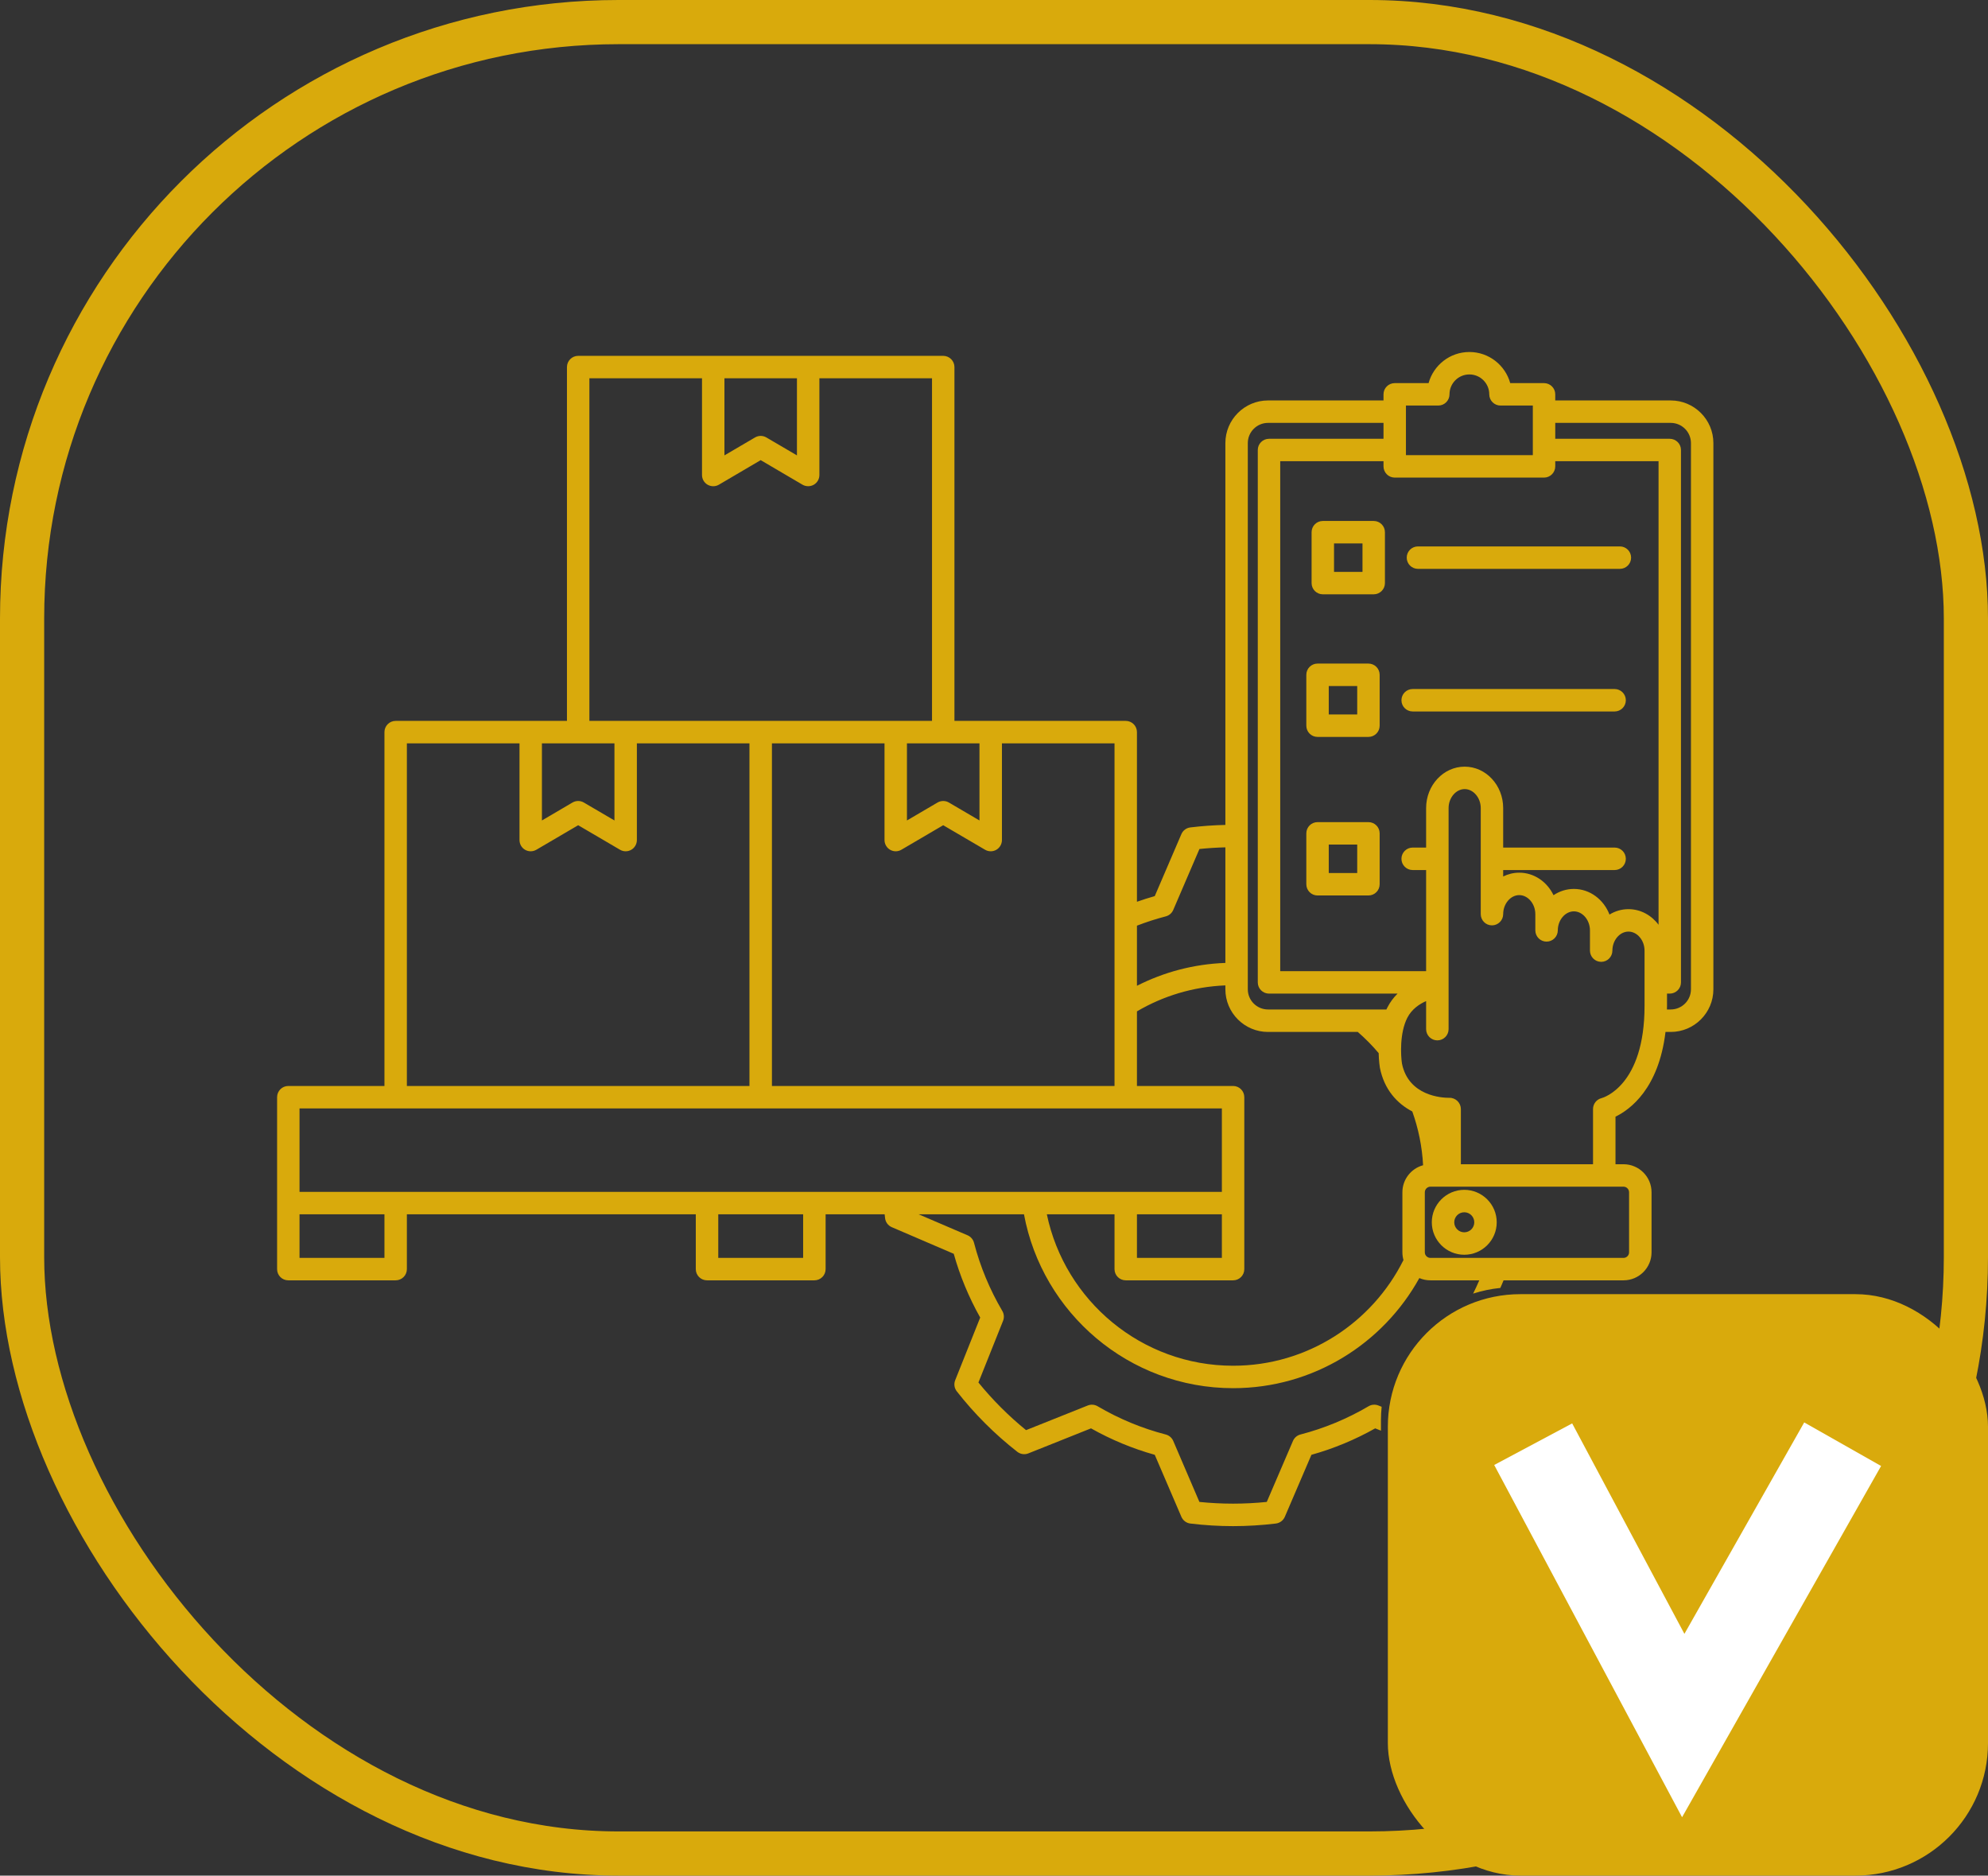 <?xml version="1.0" encoding="UTF-8" standalone="no"?>
<svg xmlns:inkscape="http://www.inkscape.org/namespaces/inkscape" xmlns:sodipodi="http://sodipodi.sourceforge.net/DTD/sodipodi-0.dtd" xmlns="http://www.w3.org/2000/svg" xmlns:svg="http://www.w3.org/2000/svg" width="90" height="84.906" fill="none" version="1.1" id="svg6" sodipodi:docname="icon_warehouse.svg" inkscape:version="1.3.2 (091e20e, 2023-11-25, custom)">
  <rect width="100%" height="100%" fill="#333333" stroke="none"/>
  <defs id="defs6"></defs>
  <g id="Outline" transform="matrix(0.127,0,0,0.127,12.544,9.998)" style="fill:#d9aa0c;fill-opacity:1" inkscape:label="g11">
    <path id="path158" style="fill:#d9aa0c;fill-opacity:1" d="M 425.018 46.745 C 418.082 46.745 412.232 51.452 410.475 57.837 L 398.412 57.837 C 396.203 57.837 394.406 59.618 394.406 61.827 L 394.406 64.015 L 353.242 64.015 C 344.858 64.015 338.037 70.836 338.037 79.22 L 338.037 215.315 C 333.895 215.408 329.702 215.703 325.543 216.208 C 324.128 216.379 322.916 217.286 322.354 218.596 L 312.864 240.688 C 310.727 241.288 308.609 241.969 306.516 242.706 L 306.516 182.239 C 306.516 180.03 304.735 178.233 302.526 178.233 L 241.458 178.233 L 241.458 52.122 C 241.458 49.913 239.661 48.116 237.452 48.116 L 107.335 48.116 C 105.126 48.116 103.33 49.913 103.33 52.122 L 103.33 178.233 L 42.262 178.233 C 40.053 178.233 38.271 180.03 38.271 182.239 L 38.271 308.366 L 3.994 308.366 C 1.785 308.366 0.004 310.162 0.004 312.371 L 0.004 350.1 L 0.004 373.655 C 0.004 375.864 1.785 377.645 3.994 377.645 L 42.262 377.645 C 44.471 377.645 46.267 375.864 46.267 373.655 L 46.267 354.105 L 149.255 354.105 L 149.255 373.655 C 149.255 375.864 151.051 377.645 153.26 377.645 L 191.528 377.645 C 193.737 377.645 195.533 375.864 195.533 373.655 L 195.533 354.105 L 216.578 354.105 C 216.63 354.573 216.675 355.04 216.732 355.507 C 216.904 356.921 217.811 358.134 219.12 358.696 L 241.211 368.186 C 243.428 376.096 246.593 383.718 250.64 390.91 L 241.72 413.263 C 241.192 414.585 241.413 416.086 242.29 417.207 C 248.578 425.248 255.838 432.492 263.858 438.76 C 264.979 439.636 266.48 439.858 267.802 439.33 L 290.14 430.41 C 297.332 434.458 304.956 437.625 312.864 439.838 L 322.354 461.93 C 322.917 463.24 324.128 464.163 325.543 464.334 C 330.627 464.951 335.761 465.258 340.794 465.258 C 345.817 465.258 350.941 464.95 356.031 464.334 C 357.447 464.162 358.672 463.241 359.235 461.93 L 368.71 439.838 C 376.612 437.627 384.251 434.46 391.448 430.41 L 393.497 431.227 L 393.497 427.437 C 393.497 425.84 393.591 424.263 393.744 422.707 L 392.604 422.26 C 391.455 421.801 390.157 421.895 389.091 422.522 C 381.464 427.007 373.293 430.397 364.796 432.598 C 363.598 432.908 362.619 433.756 362.131 434.893 L 352.795 456.631 C 344.75 457.451 336.804 457.45 328.778 456.631 L 319.457 434.893 C 318.969 433.756 317.975 432.908 316.777 432.598 C 308.273 430.395 300.102 427.005 292.482 422.522 C 291.415 421.895 290.118 421.8 288.969 422.26 L 266.985 431.042 C 260.774 425.989 255.076 420.291 250.008 414.065 L 258.789 392.081 C 259.247 390.933 259.155 389.634 258.528 388.568 C 254.048 380.947 250.646 372.78 248.437 364.273 C 248.126 363.076 247.277 362.08 246.141 361.593 L 228.687 354.105 L 266.246 354.105 C 272.772 389.326 303.711 416.083 340.794 416.083 C 369.349 416.083 394.247 400.222 407.178 376.844 C 408.386 377.364 409.726 377.645 411.122 377.645 L 428.546 377.645 C 427.864 379.241 427.125 380.815 426.358 382.375 C 429.464 381.384 432.696 380.69 436.048 380.357 C 436.429 379.452 436.848 378.56 437.204 377.645 L 479.97 377.645 C 485.472 377.645 489.953 373.18 489.953 367.678 L 489.953 346.233 C 489.953 340.732 485.472 336.265 479.97 336.265 L 477.104 336.265 L 477.104 319.304 C 482.319 316.775 492.505 309.319 494.929 289.108 L 496.793 289.108 C 505.176 289.108 511.998 282.287 511.998 273.903 L 511.998 79.22 C 511.997 70.835 505.176 64.015 496.793 64.015 L 455.629 64.015 L 455.629 61.827 C 455.629 59.618 453.832 57.837 451.623 57.837 L 439.576 57.837 C 437.819 51.452 431.953 46.745 425.018 46.745 z M 425.018 54.741 C 428.926 54.741 432.104 57.919 432.104 61.827 C 432.104 64.036 433.901 65.833 436.11 65.833 L 447.633 65.833 L 447.633 83.503 L 402.402 83.503 L 402.402 65.833 L 413.925 65.833 C 416.134 65.833 417.931 64.036 417.931 61.827 C 417.931 57.919 421.109 54.741 425.018 54.741 z M 111.326 56.112 L 151.473 56.112 L 151.473 90.59 C 151.473 92.024 152.232 93.344 153.476 94.056 C 154.722 94.769 156.261 94.767 157.497 94.041 L 172.394 85.29 L 187.291 94.041 C 187.916 94.408 188.625 94.58 189.325 94.58 C 190.011 94.58 190.696 94.409 191.312 94.056 C 192.557 93.344 193.315 92.024 193.315 90.59 L 193.315 56.112 L 233.462 56.112 L 233.462 178.233 L 172.394 178.233 L 111.326 178.233 L 111.326 56.112 z M 159.469 56.112 L 185.319 56.112 L 185.319 83.596 L 174.412 77.202 C 173.162 76.469 171.626 76.469 170.376 77.202 L 159.469 83.596 L 159.469 56.112 z M 353.242 72.011 L 394.406 72.011 L 394.406 77.68 L 353.596 77.68 C 351.387 77.68 349.591 79.461 349.591 81.67 L 349.591 271.453 C 349.591 273.662 351.387 275.444 353.596 275.444 L 399.413 275.444 C 398.039 276.806 396.783 278.438 395.777 280.404 C 395.659 280.634 395.548 280.863 395.439 281.097 L 353.242 281.097 C 349.269 281.097 346.032 277.876 346.032 273.903 L 346.032 79.22 C 346.032 75.247 349.269 72.011 353.242 72.011 z M 455.629 72.011 L 496.793 72.011 C 500.765 72.011 504.003 75.247 504.003 79.22 L 504.003 273.903 C 504.003 277.876 500.765 281.097 496.793 281.097 L 495.437 281.097 C 495.443 280.681 495.468 280.274 495.468 279.85 L 495.468 275.444 L 496.439 275.444 C 498.648 275.444 500.444 273.662 500.444 271.453 L 500.444 81.67 C 500.444 79.461 498.648 77.68 496.439 77.68 L 455.629 77.68 L 455.629 72.011 z M 357.587 85.675 L 394.406 85.675 L 394.406 87.509 C 394.406 89.718 396.203 91.514 398.412 91.514 L 451.623 91.514 C 453.832 91.514 455.629 89.718 455.629 87.509 L 455.629 85.675 L 492.449 85.675 L 492.449 250.902 C 489.93 247.517 486.06 245.341 481.726 245.341 C 479.266 245.341 476.962 246.041 474.963 247.266 C 472.899 241.907 467.986 238.131 462.269 238.131 C 459.608 238.131 457.119 238.949 455.013 240.365 C 452.73 235.604 448.107 232.338 442.796 232.338 C 440.751 232.338 438.811 232.827 437.065 233.694 L 437.065 231.399 L 476.796 231.399 C 479.005 231.399 480.786 229.602 480.786 227.393 C 480.786 225.184 479.005 223.387 476.796 223.387 L 437.065 223.387 L 437.065 209.307 C 437.065 201.168 430.911 194.548 423.338 194.548 C 415.766 194.548 409.596 201.168 409.596 209.307 L 409.596 223.387 L 404.805 223.387 C 402.596 223.387 400.8 225.184 400.8 227.393 C 400.8 229.602 402.596 231.399 404.805 231.399 L 409.596 231.399 L 409.596 267.448 L 357.587 267.448 L 357.587 85.675 z M 46.267 186.244 L 86.414 186.244 L 86.414 220.707 C 86.414 222.141 87.173 223.477 88.417 224.189 C 89.663 224.901 91.201 224.884 92.438 224.158 L 107.335 215.423 L 122.233 224.158 C 122.858 224.525 123.551 224.712 124.251 224.712 C 124.937 224.712 125.622 224.542 126.238 224.189 C 127.483 223.477 128.256 222.141 128.256 220.707 L 128.256 186.244 L 168.388 186.244 L 168.388 308.366 L 46.267 308.366 L 46.267 186.244 z M 94.41 186.244 L 120.261 186.244 L 120.261 213.728 L 109.354 207.335 C 108.104 206.602 106.552 206.602 105.302 207.335 L 94.41 213.728 L 94.41 186.244 z M 176.399 186.244 L 216.531 186.244 L 216.531 220.707 C 216.531 222.141 217.306 223.477 218.55 224.189 C 219.796 224.901 221.318 224.884 222.555 224.158 L 237.452 215.423 L 252.365 224.158 C 252.99 224.525 253.683 224.712 254.383 224.712 C 255.069 224.712 255.755 224.542 256.371 224.189 C 257.616 223.477 258.389 222.141 258.389 220.707 L 258.389 186.244 L 298.521 186.244 L 298.521 308.366 L 176.399 308.366 L 176.399 186.244 z M 224.527 186.244 L 250.378 186.244 L 250.378 213.728 L 239.486 207.335 C 238.236 206.602 236.684 206.602 235.434 207.335 L 224.527 213.728 L 224.527 186.244 z M 423.338 202.544 C 426.446 202.544 429.069 205.642 429.069 209.307 L 429.069 247.112 C 429.069 249.321 430.85 251.118 433.059 251.118 C 435.268 251.118 437.065 249.321 437.065 247.112 C 437.065 243.437 439.688 240.334 442.796 240.334 C 445.902 240.334 448.527 243.437 448.527 247.112 L 448.527 252.905 C 448.527 255.114 450.323 256.91 452.532 256.91 C 454.741 256.91 456.538 255.114 456.538 252.905 C 456.538 249.23 459.161 246.126 462.269 246.126 C 465.377 246.126 468 249.23 468 252.905 L 468 260.115 C 468 262.324 469.796 264.12 472.005 264.12 C 474.214 264.12 475.995 262.324 475.995 260.115 C 475.995 256.44 478.619 253.336 481.726 253.336 C 484.833 253.336 487.457 256.44 487.457 260.115 L 487.457 279.85 C 487.457 308.266 472.735 312.539 472.159 312.695 C 470.359 313.125 469.093 314.741 469.093 316.592 L 469.093 336.265 L 421.983 336.265 L 421.983 316.592 C 421.983 315.512 421.54 314.48 420.766 313.727 C 419.992 312.974 418.935 312.55 417.869 312.587 L 417.715 312.587 C 415.328 312.587 403.33 311.995 400.985 300.37 C 400.56 297.61 400.094 289.53 402.895 284.055 C 404.473 280.972 407.222 279.151 409.596 278.109 L 409.596 288.107 C 409.596 290.316 411.393 292.113 413.602 292.113 C 415.811 292.113 417.607 290.316 417.607 288.107 L 417.607 272.809 L 417.607 209.307 C 417.607 205.642 420.231 202.544 423.338 202.544 z M 338.037 223.31 L 338.037 264.505 C 326.73 264.912 316.045 267.805 306.516 272.655 L 306.516 251.226 C 309.872 249.932 313.307 248.819 316.792 247.913 C 317.987 247.602 318.97 246.754 319.457 245.618 L 328.793 223.896 C 331.885 223.581 334.959 223.383 338.037 223.31 z M 338.037 272.516 L 338.037 273.903 C 338.037 282.287 344.857 289.108 353.242 289.108 L 385.24 289.108 C 387.91 291.431 390.401 293.949 392.681 296.657 C 392.752 299.526 393.066 301.512 393.097 301.71 C 393.105 301.759 393.102 301.801 393.112 301.849 C 394.654 309.662 399.243 314.613 404.667 317.455 C 406.831 323.496 408.162 329.931 408.518 336.62 C 404.277 337.769 401.139 341.648 401.139 346.248 L 401.139 367.678 C 401.139 368.625 401.276 369.536 401.524 370.405 C 390.406 392.72 367.372 408.087 340.794 408.087 C 308.136 408.087 280.804 384.888 274.395 354.105 L 298.521 354.105 L 298.521 373.655 C 298.521 375.864 300.317 377.645 302.526 377.645 L 340.794 377.645 C 343.003 377.645 344.784 375.864 344.784 373.655 L 344.784 350.1 L 344.784 312.371 C 344.784 310.162 343.003 308.366 340.794 308.366 L 306.516 308.366 L 306.516 281.775 C 315.836 276.294 326.576 272.977 338.037 272.516 z M 7.999 316.361 L 42.262 316.361 L 172.394 316.361 L 302.526 316.361 L 336.789 316.361 L 336.789 346.11 L 7.999 346.11 L 7.999 316.361 z M 413.941 320.351 C 413.957 320.353 413.971 320.349 413.987 320.351 L 413.987 320.505 C 413.972 320.45 413.956 320.407 413.941 320.351 z M 411.122 344.261 L 479.97 344.261 C 481.042 344.262 481.942 345.176 481.942 346.248 L 481.942 367.678 C 481.942 368.75 481.042 369.65 479.97 369.65 L 411.122 369.65 C 410.05 369.65 409.134 368.75 409.134 367.678 L 409.134 346.248 C 409.134 345.176 410.05 344.261 411.122 344.261 z M 7.999 354.105 L 38.271 354.105 L 38.271 369.65 L 7.999 369.65 L 7.999 354.105 z M 157.265 354.105 L 187.522 354.105 L 187.522 369.65 L 157.265 369.65 L 157.265 354.105 z M 306.516 354.105 L 336.789 354.105 L 336.789 369.65 L 306.516 369.65 L 306.516 354.105 z "></path>
    <path d="m 372.77,133.116 h 18.144 c 2.209,0 4,-1.791 4,-4 v -18.145 c 0,-2.209 -1.791,-4 -4,-4 H 372.77 c -2.209,0 -4,1.791 -4,4 v 18.145 c 0,2.209 1.791,4 4,4 z m 4,-18.144 h 10.144 v 10.145 H 376.77 Z" id="path159" style="fill:#d9aa0c;fill-opacity:1"></path>
    <path d="m 406.681,116.044 c -2.209,0 -4,1.791 -4,4 0,2.209 1.791,4 4,4 h 71.987 c 2.209,0 4,-1.791 4,-4 0,-2.209 -1.791,-4 -4,-4 z" id="path160" style="fill:#d9aa0c;fill-opacity:1"></path>
    <path d="m 370.891,183.948 h 18.144 c 2.209,0 4,-1.791 4,-4 v -18.145 c 0,-2.209 -1.791,-4 -4,-4 h -18.144 c -2.209,0 -4,1.791 -4,4 v 18.145 c 0,2.209 1.791,4 4,4 z m 4,-18.144 h 10.144 v 10.145 h -10.144 z" id="path161" style="fill:#d9aa0c;fill-opacity:1"></path>
    <path d="M 476.789,166.876 H 404.8 c -2.209,0 -4,1.791 -4,4 0,2.209 1.791,4 4,4 h 71.989 c 2.209,0 4,-1.791 4,-4 0,-2.209 -1.791,-4 -4,-4 z" id="path162" style="fill:#d9aa0c;fill-opacity:1"></path>
    <path d="m 366.891,236.463 c 0,2.209 1.791,4 4,4 h 18.144 c 2.209,0 4,-1.791 4,-4 V 218.32 c 0,-2.209 -1.791,-4 -4,-4 h -18.144 c -2.209,0 -4,1.791 -4,4 z m 8,-14.143 h 10.144 v 10.143 h -10.144 z" id="path163" style="fill:#d9aa0c;fill-opacity:1"></path>
    <path d="m 423.194,345.385 c -6.381,0 -11.572,5.191 -11.572,11.572 0,6.38 5.191,11.57 11.572,11.57 6.38,0 11.571,-5.19 11.571,-11.57 0,-6.381 -5.19,-11.572 -11.571,-11.572 z m 3.571,11.572 c 0,1.969 -1.602,3.57 -3.571,3.57 -1.97,0 -3.572,-1.602 -3.572,-3.57 0,-1.97 1.602,-3.572 3.572,-3.572 1.969,0 3.571,1.602 3.571,3.572 z" id="path164" style="fill:#d9aa0c;fill-opacity:1"></path>
  </g>
  <g class="fills" id="g1">
    <rect rx="0" ry="0" width="90" height="84.906" class="frame-background" id="rect1"></rect>
  </g>
  <g class="frame-children" id="g6">
    <rect rx="28" ry="28" width="90" height="84.906" class="fills" id="rect2"></rect>
    <g class="strokes" id="g4">
      <g class="inner-stroke-shape" id="g3">
        <defs id="defs2">
          <clipPath id="b">
            <use href="#a" id="use2"></use>
          </clipPath>
          <rect rx="28" ry="28" x="0" y="0" width="90" height="84.906" id="a" style="fill: none; stroke-width: 4; stroke: rgb(217, 170, 12); stroke-opacity: 1;"></rect>
        </defs>
        <use href="#a" clip-path="url('#b')" id="use3"></use>
      </g>
    </g>
    <rect rx="6" ry="6" x="62.83" y="58.585" width="27.17" height="26.321" style="fill: rgb(217, 170, 12); fill-opacity: 1;" class="fills" id="rect4"></rect>
    <path d="m69.41 65.377 6.793 12.736 7.217-12.736" class="fills" id="path4"></path>
    <g class="strokes" id="g5">
      <path d="m69.41 65.377 6.793 12.736 7.217-12.736" style="fill: none; stroke-width: 4; stroke: rgb(255, 255, 255); stroke-opacity: 1;" class="stroke-shape" id="path5"></path>
    </g>
  </g>
</svg>

